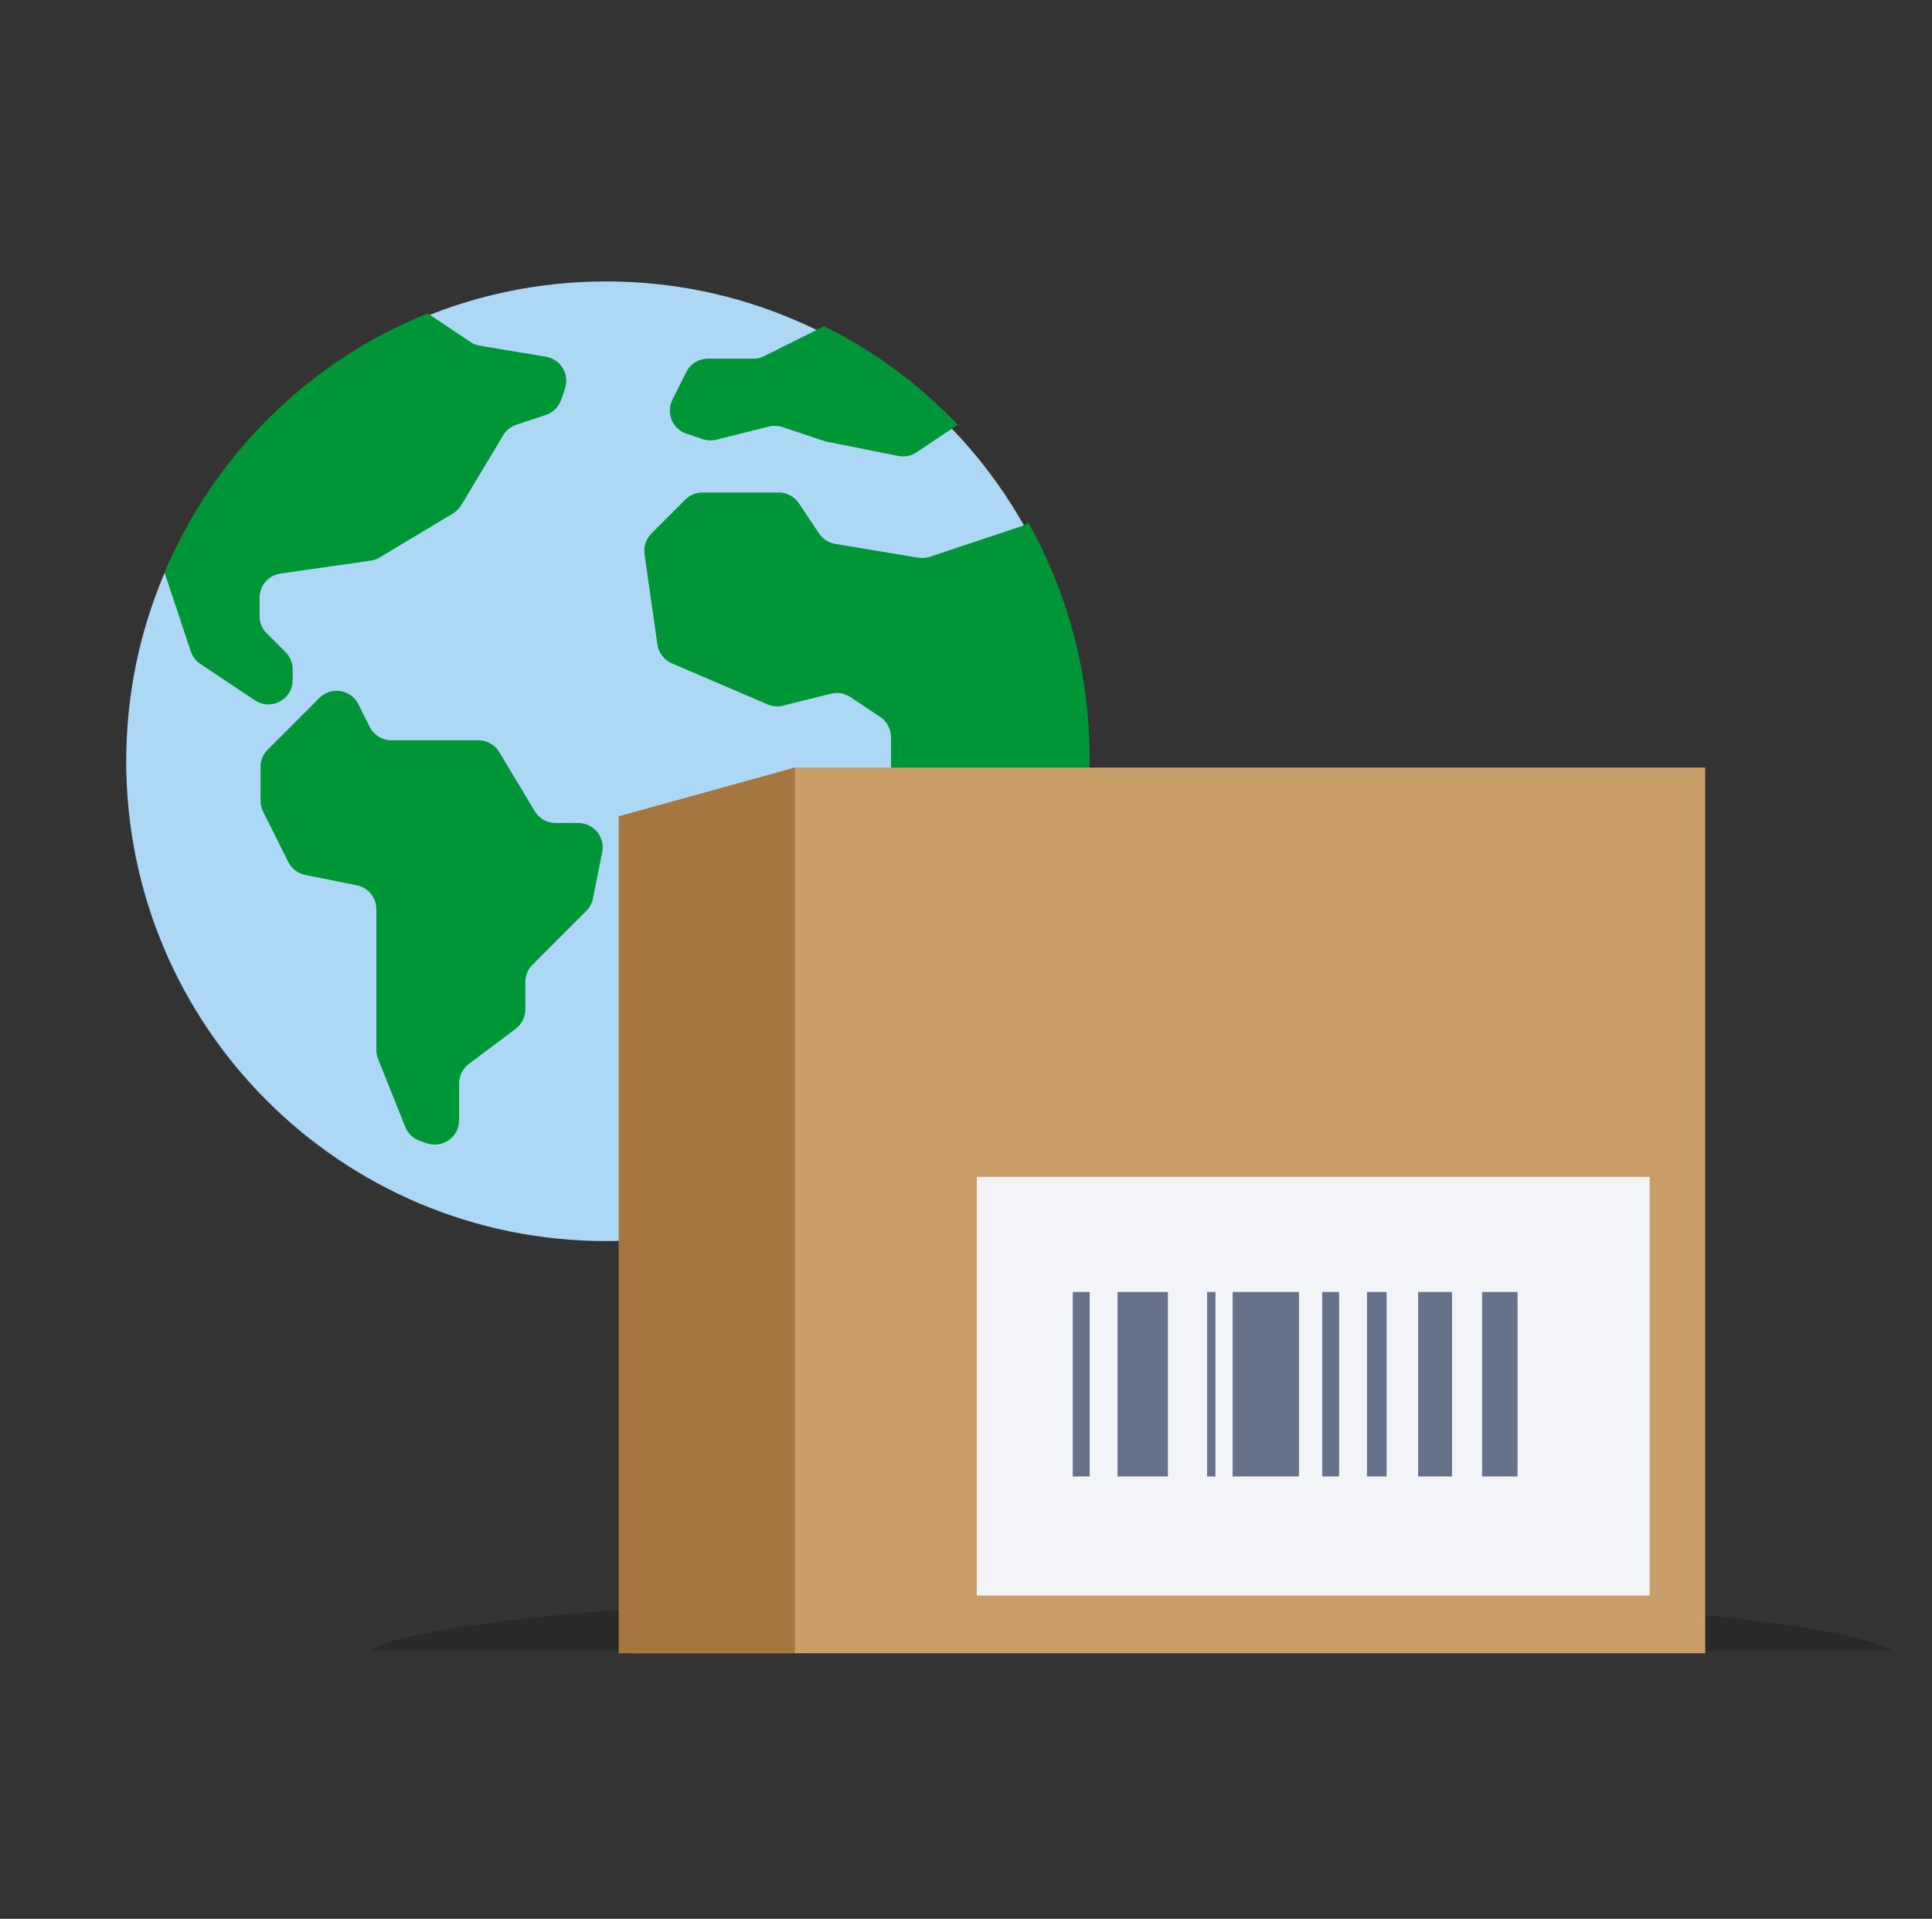 <svg width="145" height="144" viewBox="0 0 145 144" fill="none" xmlns="http://www.w3.org/2000/svg">
<rect x="0" y="0" width="145" height="144" fill="#333333" stroke="none"/>
<path fill-rule="evenodd" clip-rule="evenodd" d="M81.493 57.13C81.493 77.017 65.371 93.139 45.483 93.139C25.595 93.139 9.473 77.017 9.473 57.13C9.473 37.242 25.595 21.12 45.483 21.12C65.371 21.12 81.493 37.242 81.493 57.13Z" fill="#ADD8F5"/>
<path fill-rule="evenodd" clip-rule="evenodd" d="M76.962 39.356C76.859 39.415 76.751 39.463 76.64 39.5L69.785 41.785C69.504 41.879 69.203 41.902 68.909 41.853L62.683 40.816C62.186 40.733 61.746 40.448 61.466 40.029L59.961 37.772C59.623 37.264 59.054 36.96 58.445 36.96H52.724C52.24 36.96 51.777 37.152 51.435 37.494L48.887 40.041C48.482 40.447 48.291 41.02 48.372 41.588L49.34 48.365C49.43 48.995 49.842 49.532 50.426 49.783L57.614 52.864C57.98 53.02 58.388 53.053 58.774 52.956L62.364 52.059C62.862 51.934 63.39 52.026 63.817 52.311L66.061 53.806C66.567 54.144 66.872 54.713 66.872 55.323V58.885C66.872 59.168 66.938 59.447 67.064 59.7L69.356 64.283L71.648 68.866C71.774 69.119 71.84 69.398 71.84 69.681V73.464C71.84 73.947 72.032 74.41 72.374 74.752L75.193 77.572C83.188 66.243 83.96 51.328 77.18 39.233L76.962 39.356ZM43.411 61.764H41.699C41.058 61.764 40.465 61.428 40.136 60.879L37.472 56.439C37.142 55.89 36.549 55.554 35.909 55.554H29.373C28.683 55.554 28.052 55.164 27.743 54.546L26.894 52.848C26.338 51.735 24.855 51.494 23.975 52.374L22.037 54.312L20.087 56.262C19.745 56.604 19.553 57.067 19.553 57.551V60.091C19.553 60.374 19.619 60.653 19.746 60.907L21.639 64.692C21.89 65.195 22.36 65.554 22.911 65.664L26.782 66.438C27.634 66.609 28.247 67.357 28.247 68.226V78.8C28.247 79.032 28.291 79.262 28.377 79.477L30.417 84.576C30.616 85.073 31.024 85.458 31.533 85.628L32.058 85.803C33.238 86.196 34.457 85.318 34.457 84.074V81.304C34.457 80.73 34.727 80.19 35.186 79.846L38.695 77.214C39.154 76.87 39.425 76.329 39.425 75.756V73.696C39.425 73.213 39.617 72.749 39.958 72.407L44.002 68.364C44.257 68.109 44.43 67.785 44.501 67.432L45.198 63.944C45.424 62.816 44.561 61.764 43.411 61.764ZM40.975 26.771L36.015 25.944C35.76 25.902 35.516 25.805 35.301 25.661L32.1 23.52C23.183 27.111 16.073 34.118 12.353 42.981L14.317 48.883C14.445 49.268 14.698 49.599 15.035 49.824L18.24 51.961L19.132 52.555C20.343 53.363 21.966 52.495 21.966 51.039V50.232C21.966 49.748 21.774 49.285 21.432 48.943L20.016 47.527C19.674 47.185 19.482 46.721 19.482 46.238V44.848C19.482 43.941 20.149 43.172 21.047 43.044L27.811 42.077C28.052 42.043 28.283 41.961 28.491 41.836L33.995 38.534C34.252 38.38 34.466 38.165 34.62 37.908L37.764 32.668C37.988 32.294 38.338 32.014 38.751 31.876L40.973 31.136C41.517 30.954 41.944 30.527 42.126 29.983L42.405 29.145C42.759 28.083 42.08 26.955 40.975 26.771ZM71.882 31.882L68.784 33.947C68.382 34.215 67.89 34.313 67.416 34.218L62.057 33.146C61.983 33.131 61.91 33.112 61.839 33.088L58.724 32.05C58.395 31.94 58.042 31.927 57.705 32.011L53.767 32.995C53.431 33.079 53.078 33.066 52.749 32.956L51.52 32.547C50.468 32.196 49.971 30.994 50.466 30.002L51.507 27.922C51.816 27.304 52.447 26.914 53.137 26.914H56.548C56.831 26.914 57.11 26.848 57.363 26.722L61.847 24.48C65.601 26.337 68.998 28.843 71.882 31.882Z" fill="#009537"/>
<path fill-rule="evenodd" clip-rule="evenodd" d="M142.023 123.896C138.155 121.425 114.048 119.52 84.867 119.52C55.688 119.52 31.581 121.425 27.713 123.896H142.023Z" fill="black" fill-opacity="0.2" style="mix-blend-mode:multiply"/>
<path fill-rule="evenodd" clip-rule="evenodd" d="M47.393 124.069H127.982V57.6H59.475L47.393 63.535V124.069Z" fill="#CA9E69"/>
<path fill-rule="evenodd" clip-rule="evenodd" d="M46.433 124.069H59.659V57.6L46.433 61.258V124.069Z" fill="#A67641"/>
<path fill-rule="evenodd" clip-rule="evenodd" d="M73.313 119.738H123.813V88.32H73.313V119.738Z" fill="#F3F4F7"/>
<path fill-rule="evenodd" clip-rule="evenodd" d="M111.233 110.803H113.896V96.96H111.233V110.803Z" fill="#66728A"/>
<path fill-rule="evenodd" clip-rule="evenodd" d="M83.873 110.803H87.654V96.96H83.873V110.803Z" fill="#66728A"/>
<path fill-rule="evenodd" clip-rule="evenodd" d="M92.513 110.803H97.492V96.96H92.513V110.803Z" fill="#66728A"/>
<path fill-rule="evenodd" clip-rule="evenodd" d="M106.433 110.803H108.976V96.96H106.433V110.803Z" fill="#66728A"/>
<path fill-rule="evenodd" clip-rule="evenodd" d="M90.593 110.803H91.221V96.96H90.593V110.803Z" fill="#66728A"/>
<path fill-rule="evenodd" clip-rule="evenodd" d="M102.593 110.803H104.067V96.96H102.593V110.803Z" fill="#66728A"/>
<path fill-rule="evenodd" clip-rule="evenodd" d="M99.233 110.803H100.505V96.96H99.233V110.803Z" fill="#66728A"/>
<path fill-rule="evenodd" clip-rule="evenodd" d="M80.513 110.803H81.785V96.96H80.513V110.803Z" fill="#66728A"/>
</svg>
